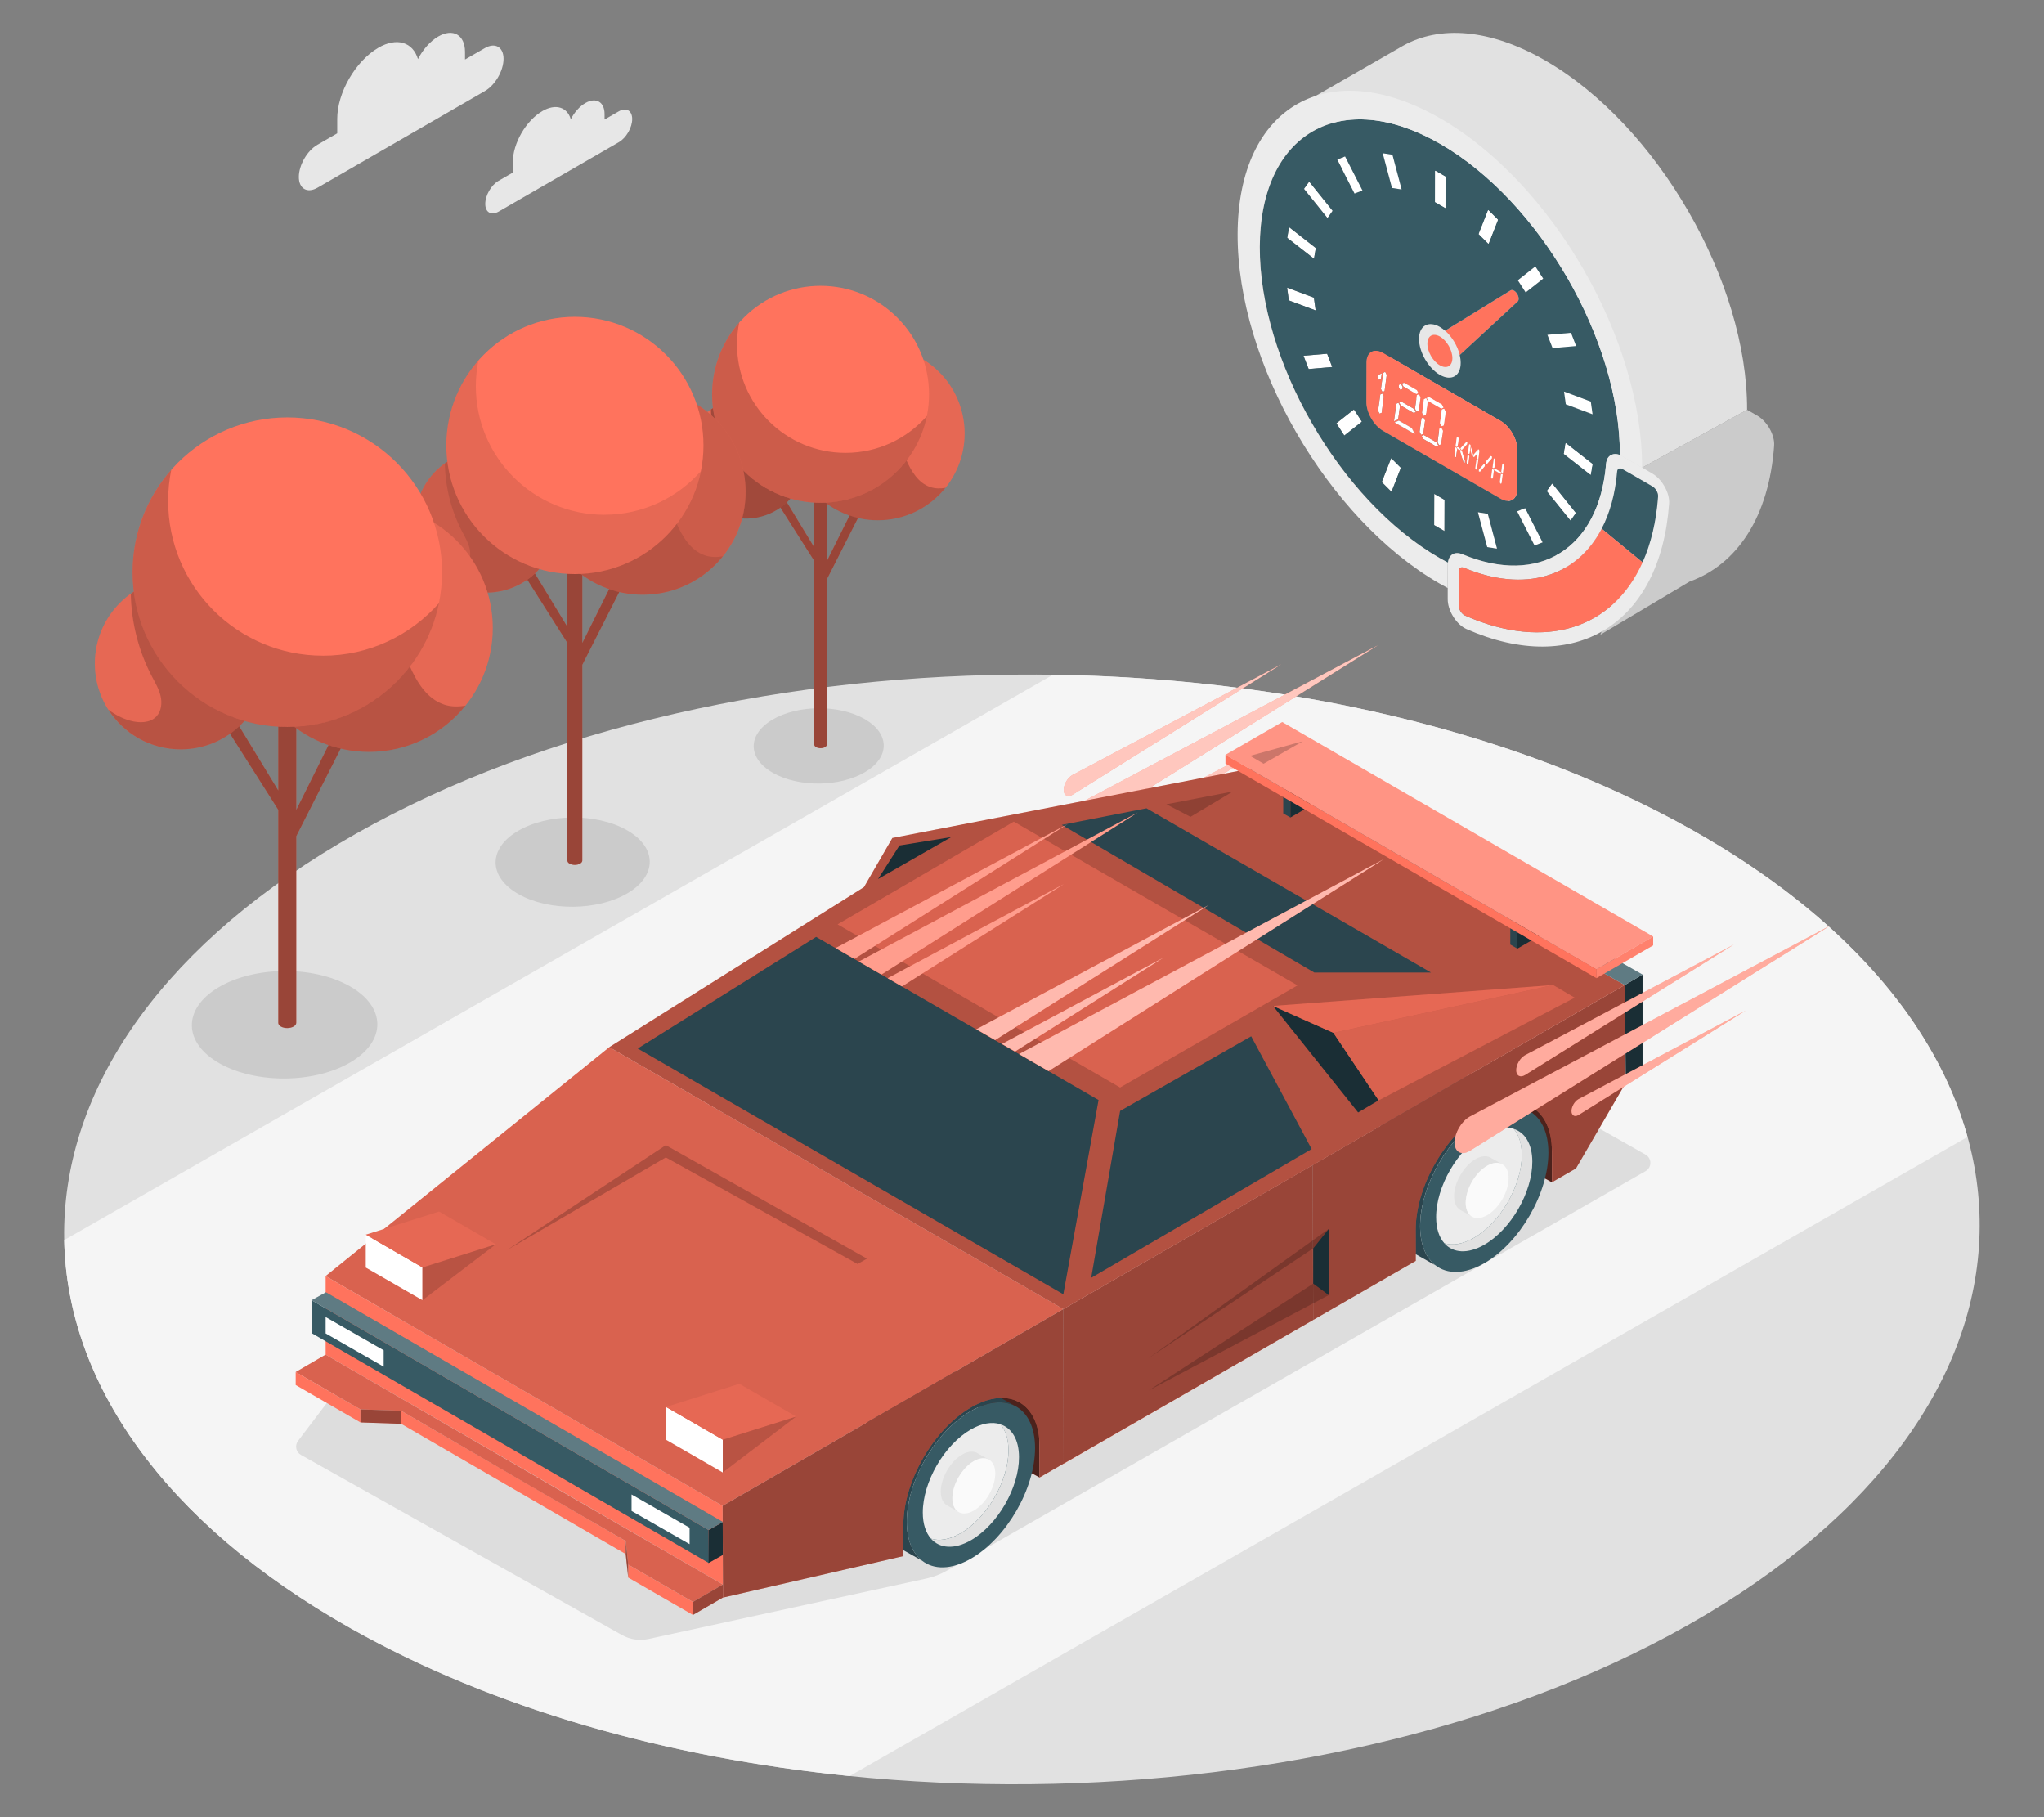 <?xml version="1.0" encoding="UTF-8"?>
<svg id="Layer_2" data-name="Layer 2" xmlns="http://www.w3.org/2000/svg" viewBox="0 0 540 480">
  <rect x="0" y="0" width="540" height="480" fill="#808080" stroke="none"/>
  <defs>
    <style>
      .cls-1 {
        opacity: .7;
      }

      .cls-2 {
        fill: #ff735d;
      }

      .cls-2, .cls-3, .cls-4, .cls-5, .cls-6, .cls-7, .cls-8, .cls-9, .cls-10, .cls-11, .cls-12, .cls-13, .cls-14, .cls-15, .cls-16, .cls-17, .cls-18, .cls-19, .cls-20, .cls-21 {
        stroke-width: 0px;
      }

      .cls-22 {
        opacity: .5;
      }

      .cls-3, .cls-23 {
        opacity: .4;
      }

      .cls-24 {
        opacity: .6;
      }

      .cls-4 {
        fill: #375a64;
      }

      .cls-5 {
        fill: #e1e1e1;
      }

      .cls-6 {
        fill: #ececec;
      }

      .cls-25 {
        isolation: isolate;
      }

      .cls-8 {
        fill: #2b454e;
      }

      .cls-9, .cls-26 {
        opacity: .3;
      }

      .cls-10 {
        fill: #f5f5f5;
      }

      .cls-11 {
        fill: none;
      }

      .cls-12, .cls-20 {
        opacity: .2;
      }

      .cls-13 {
        fill: #1a2e35;
      }

      .cls-14 {
        opacity: .24;
      }

      .cls-14, .cls-16, .cls-18, .cls-20 {
        fill: #fff;
      }

      .cls-15 {
        fill: #e7e7e7;
      }

      .cls-17 {
        fill: #fafafa;
      }

      .cls-18, .cls-21 {
        opacity: .1;
      }

      .cls-19 {
        opacity: .15;
      }
    </style>
  </defs>
  <g id="Layer_2-2" data-name="Layer 2">
    <g>
      <g>
        <g>
          <path class="cls-5" d="m447.28,219.37c-99.69-56.26-259.89-54.7-357.81,3.5-97.93,58.2-96.5,150.99,3.19,207.25,99.7,56.27,259.89,54.7,357.82-3.5,97.93-58.2,96.5-150.98-3.2-207.25Z"/>
          <path class="cls-10" d="m447.28,219.37c-47.16-26.61-107.85-40.28-169.09-41.14L16.97,327.56c.72,37.39,25.99,74.52,75.69,102.56,37.54,21.19,83.67,34.17,131.81,39.02l295.32-168.82c-8.24-29.81-32.43-58.33-72.51-80.95Z"/>
        </g>
        <path class="cls-21" d="m434.74,309.35l-184.64,105.56c-1.67.95-3.47,1.64-5.34,2.05l-73.42,15.97c-2.4.52-4.9.15-7.04-1.05l-84.79-47.57c-1.33-.74-1.69-2.49-.77-3.7l32.44-42.76,189.1-108.96,134.46,76.1c1.69.96,1.7,3.4,0,4.36Z"/>
        <path class="cls-21" d="m228.33,189.87c-6.77-3.82-17.64-3.71-24.29.24-6.65,3.95-6.55,10.25.22,14.07,6.77,3.82,17.64,3.71,24.29-.24,6.65-3.95,6.55-10.25-.22-14.07Z"/>
        <path class="cls-21" d="m165.56,219.25c-8.02-4.53-20.91-4.4-28.79.28-7.88,4.68-7.76,12.15.26,16.67,8.02,4.53,20.91,4.4,28.79-.28,7.88-4.68,7.76-12.15-.26-16.67Z"/>
        <path class="cls-21" d="m92.36,260.48c-9.65-5.45-25.17-5.3-34.65.34-9.48,5.64-9.35,14.62.31,20.07,9.65,5.45,25.17,5.3,34.65-.34,9.48-5.64,9.34-14.62-.31-20.07Z"/>
        <g>
          <path class="cls-15" d="m99.93,12.62c4.96-2.87,9.16-1.46,10.49,2.99,1.28-2.49,3.21-4.72,5.36-5.97,3.89-2.24,7.05-.44,7.07,4.03v2.05s5.23-3.01,5.23-3.01c2.72-1.57,4.94-.31,4.95,2.82,0,3.13-2.19,6.94-4.91,8.51l-44.22,25.53c-2.72,1.57-4.94.31-4.95-2.82,0-3.13,2.19-6.95,4.92-8.52l5.22-3.01v-3.77c-.03-6.92,4.84-15.35,10.86-18.83Z"/>
          <path class="cls-15" d="m143.27,29.35c3.56-2.06,6.57-1.05,7.53,2.15.92-1.79,2.3-3.39,3.85-4.28,2.79-1.61,5.06-.32,5.07,2.89v1.47s3.75-2.16,3.75-2.16c1.96-1.13,3.54-.22,3.55,2.03,0,2.25-1.57,4.98-3.53,6.11l-31.74,18.32c-1.96,1.13-3.55.23-3.55-2.02,0-2.25,1.57-4.99,3.53-6.11l3.75-2.16v-2.71c-.02-4.97,3.47-11.02,7.8-13.52Z"/>
        </g>
        <g>
          <path class="cls-2" d="m227.21,135.81l-2.31-.56-6.45,12.94v-22.64h0c0-.25-.16-.5-.5-.69-.66-.37-1.71-.36-2.35.02-.32.19-.47.43-.47.67h0v19.04l-8-13.15-1.75,1.38,9.74,15.36v48.49h0c0,.25.16.5.5.69.66.37,1.71.36,2.35-.02.32-.19.47-.43.47-.67h0s0-.02,0-.03v-43.59h0s8.76-17.25,8.76-17.25Z"/>
          <path class="cls-3" d="m227.21,135.81l-2.31-.56-6.45,12.94v-22.64h0c0-.25-.16-.5-.5-.69-.66-.37-1.71-.36-2.35.02-.32.19-.47.43-.47.67h0v19.04l-8-13.15-1.75,1.38,9.74,15.36v48.49h0c0,.25.16.5.5.69.66.37,1.71.36,2.35-.02.32-.19.47-.43.47-.67h0s0-.02,0-.03v-43.59h0s8.76-17.25,8.76-17.25Z"/>
          <circle class="cls-2" cx="197.04" cy="121.08" r="15.89" transform="translate(-31.2 83.77) rotate(-22.29)"/>
          <circle class="cls-21" cx="197.04" cy="121.08" r="15.89" transform="translate(-31.2 83.77) rotate(-22.29)"/>
          <g>
            <circle class="cls-2" cx="231.92" cy="114.51" r="22.92" transform="translate(-15.27 38.36) rotate(-9.16)"/>
            <circle class="cls-21" cx="231.92" cy="114.51" r="22.92" transform="translate(-15.27 38.36) rotate(-9.16)"/>
            <path class="cls-12" d="m245.76,128.65c-3.14-1.05-5.03-4.19-6.36-7.22-4.06-9.22-5.43-19.6-3.97-29.57-1.15-.18-2.32-.27-3.52-.27-12.66,0-22.92,10.26-22.92,22.92s10.26,22.92,22.92,22.92c7.23,0,13.67-3.35,17.87-8.57-1.35.24-2.71.23-4.02-.21Z"/>
          </g>
          <path class="cls-9" d="m197.04,105.19c-3.45,0-6.63,1.11-9.24,2.98.1,5.29,1.43,10.55,3.88,15.24.62,1.19,1.32,2.36,1.63,3.67.31,1.31.16,2.81-.76,3.79-1.19,1.27-3.22,1.26-4.89.79-1.46-.41-2.82-1.12-4.02-2.04,2.82,4.42,7.76,7.36,13.39,7.36,8.78,0,15.89-7.12,15.89-15.89s-7.12-15.89-15.89-15.89Z"/>
          <g>
            <circle class="cls-2" cx="216.79" cy="104.16" r="28.66" transform="translate(-10.16 183.8) rotate(-45)"/>
            <path class="cls-12" d="m223.37,119.62c-15.83,0-28.66-12.83-28.66-28.66,0-1.97.2-3.89.58-5.74-4.46,5.05-7.16,11.68-7.16,18.94,0,15.83,12.83,28.66,28.66,28.66,13.86,0,25.42-9.84,28.08-22.91-5.25,5.95-12.93,9.71-21.49,9.71Z"/>
          </g>
        </g>
        <g>
          <path class="cls-2" d="m164.22,155.17l-2.74-.67-7.64,15.34v-26.83h0c0-.3-.19-.6-.59-.82-.78-.44-2.03-.43-2.79.03-.37.22-.56.51-.56.79h0v22.57l-9.48-15.58-2.07,1.63,11.55,18.21v57.48h0c0,.3.19.6.59.82.78.44,2.03.43,2.79-.03.37-.22.56-.51.56-.79h0s0-.02,0-.04v-51.67h0s10.38-20.44,10.38-20.44Z"/>
          <path class="cls-3" d="m164.22,155.17l-2.74-.67-7.64,15.34v-26.83h0c0-.3-.19-.6-.59-.82-.78-.44-2.03-.43-2.79.03-.37.22-.56.51-.56.79h0v22.57l-9.48-15.58-2.07,1.63,11.55,18.21v57.48h0c0,.3.19.6.59.82.78.44,2.03.43,2.79-.03.37-.22.56-.51.56-.79h0s0-.02,0-.04v-51.67h0s10.38-20.44,10.38-20.44Z"/>
          <circle class="cls-2" cx="128.47" cy="137.71" r="18.84"/>
          <circle class="cls-12" cx="128.47" cy="137.71" r="18.84"/>
          <g>
            <circle class="cls-2" cx="169.81" cy="129.93" r="27.17"/>
            <circle class="cls-12" cx="169.81" cy="129.93" r="27.17"/>
            <path class="cls-21" d="m186.22,146.69c-3.72-1.24-5.96-4.97-7.54-8.56-4.81-10.93-6.44-23.23-4.71-35.05-1.36-.21-2.75-.32-4.17-.32-15,0-27.17,12.16-27.17,27.17s12.16,27.17,27.17,27.17c8.57,0,16.2-3.97,21.18-10.16-1.6.28-3.21.27-4.77-.25Z"/>
          </g>
          <path class="cls-21" d="m128.47,118.88c-4.09,0-7.86,1.32-10.95,3.53.12,6.27,1.69,12.51,4.6,18.06.74,1.41,1.57,2.8,1.93,4.34.37,1.55.19,3.33-.9,4.49-1.41,1.51-3.81,1.5-5.79.94-1.73-.48-3.34-1.33-4.77-2.42,3.35,5.24,9.2,8.72,15.87,8.72,10.4,0,18.84-8.43,18.84-18.84s-8.43-18.84-18.84-18.84Z"/>
          <g>
            <circle class="cls-2" cx="151.88" cy="117.66" r="33.97"/>
            <path class="cls-21" d="m159.68,135.98c-18.76,0-33.97-15.21-33.97-33.97,0-2.33.24-4.61.68-6.81-5.28,5.99-8.49,13.84-8.49,22.45,0,18.76,15.21,33.97,33.97,33.97,16.43,0,30.13-11.66,33.28-27.16-6.22,7.06-15.33,11.51-25.47,11.51Z"/>
          </g>
        </g>
        <g>
          <path class="cls-2" d="m90.76,196.28l-3.3-.81-9.19,18.46v-32.3h0c0-.36-.23-.72-.71-.99-.94-.53-2.44-.51-3.36.03-.45.27-.67.61-.68.96h0v27.17l-11.41-18.76-2.49,1.97,13.9,21.92v56.25h0c0,.36.23.72.71.99.94.53,2.44.51,3.36-.03.45-.27.67-.61.68-.96h0s0-.03,0-.04v-49.26h0s12.49-24.61,12.49-24.61Z"/>
          <path class="cls-3" d="m90.76,196.28l-3.3-.81-9.19,18.46v-32.3h0c0-.36-.23-.72-.71-.99-.94-.53-2.44-.51-3.36.03-.45.27-.67.61-.68.96h0v27.17l-11.41-18.76-2.49,1.97,13.9,21.92v56.25h0c0,.36.23.72.71.99.94.53,2.44.51,3.36-.03.45-.27.67-.61.68-.96h0s0-.03,0-.04v-49.26h0s12.49-24.61,12.49-24.61Z"/>
          <circle class="cls-2" cx="47.73" cy="175.27" r="22.67"/>
          <circle class="cls-21" cx="47.73" cy="175.27" r="22.67"/>
          <g>
            <circle class="cls-2" cx="97.48" cy="165.9" r="32.7"/>
            <circle class="cls-21" cx="97.48" cy="165.9" r="32.7"/>
            <path class="cls-12" d="m117.24,186.07c-4.47-1.49-7.17-5.98-9.07-10.3-5.79-13.16-7.75-27.96-5.66-42.18-1.64-.25-3.31-.38-5.02-.38-18.06,0-32.7,14.64-32.7,32.7s14.64,32.7,32.7,32.7c10.31,0,19.5-4.78,25.49-12.23-1.93.34-3.86.33-5.74-.3Z"/>
          </g>
          <path class="cls-12" d="m47.73,152.6c-4.92,0-9.46,1.58-13.18,4.25.15,7.54,2.04,15.06,5.54,21.74.89,1.7,1.89,3.37,2.33,5.23.44,1.86.23,4-1.08,5.4-1.69,1.81-4.59,1.8-6.97,1.13-2.08-.58-4.02-1.6-5.74-2.91,4.03,6.31,11.07,10.5,19.11,10.5,12.52,0,22.67-10.15,22.67-22.67s-10.15-22.67-22.67-22.67Z"/>
          <g>
            <circle class="cls-2" cx="75.9" cy="151.14" r="40.88"/>
            <path class="cls-12" d="m85.3,173.19c-22.58,0-40.88-18.3-40.88-40.88,0-2.81.28-5.55.82-8.19-6.36,7.21-10.22,16.66-10.22,27.03,0,22.58,18.3,40.88,40.88,40.88,19.77,0,36.27-14.04,40.06-32.69-7.49,8.49-18.45,13.86-30.66,13.86Z"/>
          </g>
        </g>
        <g>
          <g>
            <path class="cls-5" d="m408.3,16.01c-14.67-8.47-27.98-9.34-37.66-3.91h0s-.07.04-.07.04c-.06.04-.12.07-.19.11l-28.45,16.33,14.13,5.22c-.86,3.86-1.34,8.11-1.35,12.76-.1,33.58,23.29,74.39,52.4,91.72l54.45-30.03c.1-33.9-23.75-75.2-53.25-92.23Z"/>
            <path class="cls-5" d="m464.31,109.83l-2.76-1.59h0l-54.45,30.03c.28.17.57.35.85.52.76.44,1.51.85,2.26,1.25v2.95c-.02,2.85,2.01,6.23,4.42,7.62.18.1.36.2.55.28,4.41,1.94,8.67,3.24,12.74,3.96l-5.11,12.8,23.53-14.02c12.56-4.52,21-17.04,22.36-35.9.21-2.78-1.85-6.43-4.38-7.89Z"/>
            <path class="cls-21" d="m464.31,109.83l-2.76-1.59h0l-54.45,30.03c.28.17.57.35.85.52.76.44,1.51.85,2.26,1.25v2.95c-.02,2.85,2.01,6.23,4.42,7.62.18.1.36.2.55.28,4.41,1.94,8.67,3.24,12.74,3.96l-5.11,12.8,23.53-14.02c12.56-4.52,21-17.04,22.36-35.9.21-2.78-1.85-6.43-4.38-7.89Z"/>
          </g>
          <g>
            <polygon class="cls-16" points="367.88 40.88 370.31 50.05 367.75 49.65 365.3 40.47 367.88 40.88"/>
            <polygon class="cls-16" points="355.37 41.32 359.97 50.31 357.86 51.12 353.28 42.13 355.37 41.32"/>
            <polygon class="cls-16" points="345.88 47.97 352.09 55.68 350.72 57.61 344.5 49.89 345.88 47.97"/>
            <polygon class="cls-16" points="340.56 60 347.63 65.52 347.15 68.34 340.07 62.82 340.56 60"/>
            <polygon class="cls-16" points="347.12 78.63 347.58 82 340.5 79.35 340.04 75.98 347.12 78.63"/>
            <polygon class="cls-16" points="350.62 93.44 351.97 96.94 345.74 97.48 344.38 93.97 350.62 93.44"/>
            <polygon class="cls-16" points="357.7 108.15 359.8 111.38 355.16 115.04 353.06 111.81 357.7 108.15"/>
            <polygon class="cls-16" points="367.54 121.01 370.1 123.56 367.62 129.9 365.05 127.33 367.54 121.01"/>
            <polygon class="cls-16" points="381.65 132.02 381.62 140.27 378.89 138.69 378.92 130.44 381.65 132.02"/>
            <polygon class="cls-16" points="364.66 104.19 365.2 103.97 365.59 104.75 365.03 109.04 364.47 109.29 364.06 108.53 364.66 104.19"/>
            <polygon class="cls-16" points="364.84 100.1 364.24 100.35 363.88 99.62 363.94 99.11 365.04 98.61 364.84 100.1"/>
            <polygon class="cls-16" points="369.88 107.21 369.38 110.81 368.27 111.28 368.91 106.63 369.46 106.4 369.88 107.21"/>
            <polygon class="cls-16" points="376.17 114.92 379.58 116.89 379.98 117.69 379.43 117.93 376.02 115.96 375.61 115.17 376.17 114.92"/>
            <polygon class="cls-16" points="376.5 111.07 376.01 114.62 375.44 114.87 375.03 114.07 375.53 110.49 376.08 110.25 376.5 111.07"/>
            <g class="cls-25">
              <polygon class="cls-16" points="365.96 98.22 366.36 99.02 365.8 103.33 365.24 103.55 364.83 102.77 365.41 98.49 365.96 98.22"/>
              <polygon class="cls-16" points="370.23 106.09 373.64 108.05 374.06 108.86 373.5 109.1 370.08 107.13 369.66 106.32 370.23 106.09"/>
              <polygon class="cls-16" points="370.48 102.75 369.91 103 369.5 102.2 369.58 101.64 370.13 101.39 370.55 102.2 370.48 102.75"/>
              <polygon class="cls-16" points="374.18 104.1 370.77 102.13 370.35 101.31 370.91 101.08 374.31 103.05 374.72 103.83 374.18 104.1"/>
              <polygon class="cls-16" points="380.27 113.24 380.83 113 381.25 113.8 380.75 117.37 380.19 117.61 379.79 116.8 380.27 113.24"/>
              <polygon class="cls-16" points="384.54 118.06 384.75 118.18 384.98 118.61 384.69 120.68 384.43 120.82 384.22 120.42 384.54 118.06"/>
              <polygon class="cls-16" points="385.64 118.34 385.85 118.74 385.57 118.85 385.07 118.56 384.87 118.17 385.14 118.05 385.64 118.34"/>
              <polygon class="cls-16" points="387.78 119.92 387.99 120.05 388.23 120.5 387.94 122.57 387.66 122.69 387.47 122.31 387.78 119.92"/>
              <polygon class="cls-16" points="387.39 116.72 387.67 116.88 387.6 117.35 386.21 118.87 385.97 118.73 385.81 118.43 387.39 116.72"/>
              <polygon class="cls-16" points="390.07 121.55 390.38 121.43 390.59 121.55 390.25 123.92 389.99 124.03 389.78 123.63 390.07 121.55"/>
              <polygon class="cls-16" points="388.67 118.1 388.68 118.11 389.21 119.97 389.14 120.56 388.94 120.44 388.55 119.11 388.67 118.1"/>
              <polygon class="cls-16" points="390.27 119.02 390.13 120.02 389.47 120.75 389.27 120.63 389.34 120.05 390.25 119.01 390.27 119.02"/>
              <polygon class="cls-16" points="390.77 124.01 392.13 122.44 392.37 122.58 392.28 123.18 391.02 124.62 390.71 124.45 390.77 124.01"/>
              <polygon class="cls-16" points="390.72 118.64 390.91 119.03 390.6 121.4 390.39 121.28 390.16 120.84 390.44 118.76 390.72 118.64"/>
              <polygon class="cls-16" points="394.29 123.68 394.5 123.8 394.72 124.25 394.45 126.31 394.17 126.44 393.96 126.05 394.29 123.68"/>
              <polygon class="cls-16" points="396.75 125.03 396.48 125.14 394.81 124.18 394.62 123.8 394.88 123.68 396.54 124.64 396.75 125.03"/>
              <polygon class="cls-16" points="396.56 125.3 396.86 125.17 397.07 125.29 396.75 127.66 396.48 127.78 396.27 127.37 396.56 125.3"/>
              <polygon class="cls-16" points="394.82 123.53 394.51 123.66 394.3 123.54 394.62 121.19 394.89 121.05 395.1 121.46 394.82 123.53"/>
              <polygon class="cls-16" points="397.2 122.39 397.41 122.8 397.09 125.15 396.87 125.02 396.65 124.59 396.93 122.52 397.2 122.39"/>
              <path class="cls-15" d="m385.65,93.79c.17.71.26,1.41.26,2.08,0,3.49-2.49,4.9-5.52,3.15s-5.5-6.01-5.49-9.5c0-3.49,2.49-4.9,5.52-3.15.47.27.93.61,1.37.99,1.83,1.6,3.29,4.04,3.86,6.43Zm-5.26,2.7c1.82,1.05,3.31.21,3.31-1.89,0-2.09-1.47-4.65-3.29-5.7-1.82-1.05-3.31-.21-3.31,1.89,0,2.09,1.47,4.65,3.29,5.7"/>
              <path class="cls-2" d="m380.41,88.9c1.82,1.05,3.3,3.6,3.29,5.7,0,2.09-1.49,2.94-3.31,1.89-1.82-1.05-3.3-3.6-3.29-5.7,0-2.09,1.49-2.94,3.31-1.89Z"/>
              <path class="cls-2" d="m399.99,76.77c.28.16.57.44.8.81.5.78.58,1.67.18,2.05l-15.32,14.15c-.57-2.38-2.03-4.83-3.86-6.43l17.31-10.66c.24-.15.56-.12.89.07Z"/>
              <polygon class="cls-16" points="420.29 106.03 420.76 109.4 413.68 106.75 413.21 103.39 420.29 106.03"/>
              <polygon class="cls-16" points="415.05 87.9 416.41 91.4 410.18 91.94 408.81 88.43 415.05 87.9"/>
              <polygon class="cls-16" points="405.64 70.34 407.72 73.56 403.08 77.22 401 74 405.64 70.34"/>
              <path class="cls-4" d="m380.55,38.04c-26.23-15.14-47.63-2.93-47.72,27.19-.09,30.13,21.18,66.97,47.41,82.11.77.44,1.53.86,2.29,1.26.24-2.14,1.82-3.05,3.84-2.2,20.17,8.41,36.06-1.38,37.94-23.85.18-2.18,1.73-3.07,3.66-2.4.09-30.13-21.19-66.98-47.41-82.11Zm34.5,49.87l1.35,3.5-6.23.54-1.37-3.51,6.24-.53m-21.88-32.42l2.56,2.56-2.48,6.33-2.57-2.56,2.49-6.33m-14.01-10.38l2.73,1.58-.02,8.25-2.73-1.58.02-8.25m1.26,41.26c.47.27.93.61,1.37.99l17.31-10.66c.24-.15.56-.12.89.07.28.16.57.44.8.81.5.78.58,1.67.18,2.05l-15.32,14.15c.17.71.26,1.41.26,2.08,0,3.49-2.49,4.9-5.52,3.15-3.04-1.75-5.5-6.01-5.49-9.5,0-3.49,2.49-4.9,5.52-3.15m-12.54-45.48l2.43,9.17-2.56-.4-2.45-9.18,2.58.41m-27.32,19.11l7.07,5.53-.48,2.82-7.07-5.53.48-2.82m-.52,15.99l7.08,2.64.47,3.37-7.08-2.64-.47-3.37m5.7,21.5l-1.37-3.51,6.24-.53,1.35,3.5-6.23.54m4.98-39.87l-6.22-7.72,1.38-1.92,6.21,7.72-1.37,1.93m4.44,57.43l-2.09-3.23,4.64-3.66,2.09,3.23-4.64,3.66m2.71-63.92l-4.59-8.99,2.09-.81,4.6,8.99-2.1.81m9.76,78.78l-2.57-2.56,2.49-6.33,2.56,2.56-2.48,6.33m14,10.38l-2.73-1.58.02-8.25,2.73,1.58-.02,8.25m11.29,4.23l-2.45-9.18,2.58.41,2.43,9.17-2.56-.4m3.5-12.79l-31.05-17.93c-2.43-1.4-4.39-4.8-4.38-7.59l.03-10.41c0-2.79,1.98-3.92,4.41-2.51l31.05,17.93c2.43,1.4,4.4,4.81,4.39,7.6l-.03,10.41c0,2.79-1.99,3.91-4.42,2.51m9,12.35l-4.59-8.99,2.09-.81,4.6,8.99-2.1.81m-2.34-66.83l-2.08-3.22,4.64-3.66,2.08,3.22-4.64,3.66m11.84,60.19l-6.22-7.72,1.38-1.92,6.21,7.72-1.37,1.93m5.32-12.03l-7.07-5.53.48-2.82,7.07,5.53-.48,2.82m-6.56-18.63l-.47-3.37,7.08,2.64.47,3.37-7.08-2.64"/>
              <polygon class="cls-16" points="374.88 104.14 375.3 104.94 374.83 108.53 374.26 108.76 373.84 107.96 374.32 104.38 374.88 104.14"/>
              <polygon class="cls-16" points="388.39 117.3 388.6 117.7 388.31 119.77 388 119.9 387.8 119.79 388.13 117.42 388.39 117.3"/>
              <path class="cls-2" d="m400.87,118.79c0-2.79-1.97-6.19-4.39-7.6l-31.05-17.93c-2.43-1.4-4.4-.28-4.41,2.51l-.03,10.41c0,2.79,1.95,6.19,4.38,7.59l31.05,17.93c2.43,1.4,4.42.29,4.42-2.51l.03-10.41Zm-6.25,2.39l.26-.14.21.41-.28,2.07-.3.13-.21-.12.32-2.35m-7.23-4.46l.28.16-.07.46-1.39,1.52-.24-.14-.16-.3,1.58-1.7m-2.51-1.16l.26-.14.21.41-.28,2.07-.3.13-.21-.12.32-2.35m-7.36-10.66l3.41,1.97.41.78-.56.26-3.39-1.96-.42-.82.56-.23m-1.32.56l.56-.24.42.81-.49,3.58-.57.23-.42-.81.5-3.57m-5.29-4.38l3.41,1.97.41.78-.54.26-3.41-1.97-.42-.82.56-.23m-1.32.56l.54-.25.42.81-.07.55-.57.25-.41-.8.08-.56m-5.64-2.53l1.1-.51-.2,1.49-.6.25-.37-.73.07-.51m1.08,9.92l-.56.26-.41-.77.59-4.34.54-.22.39.77-.57,4.29m.77-5.71l-.56.23-.41-.78.58-4.28.54-.26.41.8-.57,4.31m3.11,3.3l.56-.23.42.81-.5,3.6-1.11.47.63-4.65m-.46,4.96l1.11-.48,3.41,1.97.83,1.6-5.35-3.09m5.06-2.49l-3.42-1.97-.42-.81.57-.23,3.41,1.97.42.81-.56.24m.75-.34l-.42-.81.49-3.58.56-.24.42.81-.47,3.59-.57.23m.78,5.31l.5-3.59.54-.23.42.82-.49,3.55-.57.25-.41-.8m4.39,3.86l-3.41-1.97-.41-.8.56-.24,3.41,1.97.41.8-.56.24m1.32-.56l-.56.24-.41-.81.49-3.56.56-.24.42.81-.5,3.57m.68-5.02l-.56.23-.42-.82.49-3.56.57-.23.42.81-.5,3.59m3.27,8.33l-.26.14-.21-.39.32-2.37.21.12.22.43-.28,2.07m.38-2.12l-.2-.39.26-.12.5.29.21.4-.28.11-.5-.29m1.87,3.71l-.28-.16-.92-3.14.21-.09.22.13.83,2.8-.07.46m1,.31l-.28.11-.2-.37.31-2.39.21.12.24.46-.28,2.07m.06-2.67l-.2-.11.32-2.37.26-.12.21.39-.3,2.08-.3.13m1.14.66l-.2-.11-.39-1.34.12-1.01h.01s.52,1.87.52,1.87l-.07.58m.13.08l.07-.58.92-1.04h.01s-.14,1.01-.14,1.01l-.66.73-.2-.11m.98,3.29l-.26.11-.21-.39.3-2.08.3-.13.21.12-.34,2.37m.14-2.64l-.24-.44.28-2.09.28-.11.2.39-.31,2.37-.21-.12m1.89,1.89l-1.26,1.45-.3-.18.05-.44,1.37-1.57.24.14-.09.6m.24-.67l.08-.61,1.26-1.45.3.18-.05.44-1.37,1.57-.22-.13m1.93,3.81l-.28.13-.21-.39.32-2.37.21.12.22.45-.27,2.06m.17-2.52l.26-.12,1.66.96.21.4-.28.11-1.66-.96-.2-.39m2.13,3.86l-.26.12-.21-.41.28-2.07.3-.13.21.12-.32,2.37m.34-2.51l-.21-.12-.22-.43.28-2.07.26-.14.21.41-.32,2.35"/>
              <polygon class="cls-16" points="369.56 111.11 372.96 113.07 373.79 114.67 368.44 111.59 369.56 111.11"/>
              <polygon class="cls-16" points="376.69 109.6 376.12 109.83 375.7 109.03 376.2 105.46 376.75 105.22 377.17 106.02 376.69 109.6"/>
              <polygon class="cls-16" points="385.96 118.87 386.18 119 387.01 121.8 386.94 122.27 386.66 122.11 385.74 118.96 385.96 118.87"/>
              <polygon class="cls-16" points="385.07 117.91 384.77 118.04 384.56 117.91 384.88 115.56 385.15 115.43 385.36 115.84 385.07 117.91"/>
              <polygon class="cls-16" points="381.5 107.96 381.93 108.77 381.43 112.35 380.87 112.58 380.45 111.76 380.94 108.2 381.5 107.96"/>
              <polygon class="cls-16" points="380.78 107.91 377.38 105.95 376.96 105.13 377.52 104.9 380.93 106.87 381.33 107.65 380.78 107.91"/>
              <polygon class="cls-16" points="393.86 120.46 394.16 120.63 394.11 121.07 392.74 122.64 392.52 122.51 392.6 121.9 393.86 120.46"/>
              <polygon class="cls-16" points="402.92 134.26 407.52 143.25 405.41 144.06 400.83 135.07 402.92 134.26"/>
              <polygon class="cls-16" points="413.65 117.04 420.72 122.57 420.24 125.39 413.17 119.86 413.65 117.04"/>
              <polygon class="cls-16" points="381.89 46.68 381.87 54.93 379.13 53.35 379.16 45.1 381.89 46.68"/>
              <path class="cls-6" d="m436.58,125.13c2.53,1.46,4.59,5.11,4.38,7.89-2.3,31.96-24.92,45.73-53.51,33.16-.18-.08-.37-.17-.55-.28-2.41-1.39-4.44-4.77-4.43-7.62v-2.95s.03-6.15.03-6.15c0-.2.01-.39.03-.58.24-2.14,1.82-3.05,3.84-2.2,20.17,8.41,36.06-1.38,37.94-23.85.18-2.18,1.73-3.07,3.66-2.33.24.09.48.21.73.35l5.14,2.96,2.76,1.59Zm1.46,5.95c.03-.56-.22-1.12-.37-1.38-.29-.52-.68-.96-1.11-1.2l-7.89-4.56c-.75-.43-1.39-.16-1.46.6-.48,5.88-1.9,10.94-4.08,15.12-6.61,12.66-20.24,17.05-36.38,10.31-.78-.33-1.34.06-1.34.9l-.03,9.1c0,1.06.76,2.13,1.51,2.56l.2.1c21.3,9.37,39.01,3.36,46.82-14.08,2.21-4.94,3.63-10.79,4.11-17.47"/>
            </g>
            <path class="cls-4" d="m436.57,128.5c.42.24.82.68,1.11,1.2.14.27.39.82.37,1.38-.48,6.68-1.9,12.53-4.11,17.47l-10.79-8.89c2.18-4.18,3.6-9.24,4.08-15.12.07-.77.7-1.04,1.46-.6l7.89,4.56Z"/>
            <polygon class="cls-16" points="393.05 135.73 395.48 144.9 392.92 144.5 390.47 135.32 393.05 135.73"/>
            <polygon class="cls-16" points="410.08 127.77 416.28 135.49 414.91 137.42 408.7 129.69 410.08 127.77"/>
            <path class="cls-2" d="m423.15,139.66l10.79,8.89c-7.81,17.45-25.52,23.45-46.82,14.08l-.2-.1c-.75-.43-1.52-1.5-1.51-2.56l.03-9.1c0-.83.56-1.23,1.34-.9,16.14,6.73,29.77,2.34,36.38-10.31Z"/>
            <polygon class="cls-16" points="393.17 55.49 395.73 58.04 393.25 64.38 390.68 61.81 393.17 55.49"/>
            <path class="cls-6" d="m380.57,31.3c29.5,17.03,53.35,58.33,53.25,92.23l-5.14-2.96c-.25-.14-.49-.26-.73-.35.09-30.2-21.19-67.05-47.41-82.18-26.23-15.14-47.63-2.93-47.72,27.19-.09,30.13,21.18,66.97,47.41,82.11.77.44,1.53.86,2.29,1.26-.02.18-.03.37-.03.58l-.02,6.15c-.75-.4-1.5-.81-2.26-1.25-29.5-17.03-53.35-58.33-53.25-92.23.1-33.9,24.09-47.58,53.6-30.54Z"/>
          </g>
        </g>
        <g>
          <g>
            <path class="cls-2" d="m268.66,220.98l95.36-50.53-95.34,59.57c-2.17,1.25-3.94.25-3.94-2.25,0-2.49,1.75-5.53,3.92-6.78Z"/>
            <path class="cls-2" d="m297.45,216.32l44.22-23.43-44.21,27.62c-1.01.58-1.82.11-1.83-1.04,0-1.16.81-2.57,1.82-3.15Z"/>
            <path class="cls-2" d="m283.28,204.74l55.21-29.26-55.19,34.48c-1.26.73-2.28.14-2.28-1.3,0-1.44,1.01-3.2,2.27-3.93Z"/>
          </g>
          <g class="cls-24">
            <path class="cls-16" d="m268.66,220.98l95.36-50.53-95.34,59.57c-2.17,1.25-3.94.25-3.94-2.25,0-2.49,1.75-5.53,3.92-6.78Z"/>
            <path class="cls-16" d="m297.45,216.32l44.22-23.43-44.21,27.62c-1.01.58-1.82.11-1.83-1.04,0-1.16.81-2.57,1.82-3.15Z"/>
            <path class="cls-16" d="m283.28,204.74l55.21-29.26-55.19,34.48c-1.26.73-2.28.14-2.28-1.3,0-1.44,1.01-3.2,2.27-3.93Z"/>
          </g>
          <g>
            <g>
              <g>
                <polygon class="cls-2" points="410 312.29 393.37 303.26 393.37 284.57 410 293.85 410 312.29"/>
                <polygon class="cls-2" points="274.66 390.27 258.43 381.61 258.43 358.77 274.66 368.14 274.66 390.27"/>
              </g>
              <g class="cls-1">
                <polygon class="cls-7" points="410 312.29 393.37 303.26 393.37 284.57 410 293.85 410 312.29"/>
                <polygon class="cls-7" points="274.66 390.27 258.43 381.61 258.43 358.77 274.66 368.14 274.66 390.27"/>
              </g>
            </g>
            <g>
              <g>
                <path class="cls-8" d="m239.56,402c-.03-10.75,7.53-23.85,16.89-29.25,4.68-2.7,8.92-2.97,11.99-1.21l-15.32-8.68c-3.11-2.17-7.61-2.07-12.61.82-9.36,5.4-16.92,18.5-16.89,29.25.02,5.41,1.95,9.2,5.06,10.93h0s14.87,8.36,14.87,8.36c-2.47-1.96-3.97-5.46-3.99-10.21Z"/>
                <polygon class="cls-8" points="268.44 371.54 268.44 371.54 268.44 371.54 268.44 371.54"/>
                <path class="cls-4" d="m268.44,371.54s0,0,0,0c0,0,0,0,0,0-3.08-1.75-7.32-1.49-11.99,1.21-9.36,5.4-16.92,18.5-16.89,29.25.01,4.76,1.51,8.25,3.99,10.21,3.12,2.47,7.79,2.49,13.01-.53,9.35-5.4,16.92-18.49,16.89-29.25-.02-5.37-1.92-9.14-5-10.9Z"/>
              </g>
              <path class="cls-4" d="m256.46,378.57c6.56-3.79,11.9-.74,11.92,6.79.02,7.54-5.28,16.72-11.84,20.51-6.56,3.79-11.9.75-11.92-6.79-.02-7.54,5.28-16.72,11.84-20.51Z"/>
              <path class="cls-5" d="m264.27,376.21c1.35,1.54,2.15,3.87,2.16,6.87.02,8.07-5.65,17.89-12.67,21.94-2.95,1.7-5.65,2.1-7.81,1.41,2.29,2.6,6.18,2.94,10.59.4,7.02-4.05,12.69-13.87,12.67-21.94-.01-4.68-1.95-7.72-4.94-8.67Z"/>
              <path class="cls-6" d="m253.76,405.01c7.02-4.05,12.69-13.87,12.67-21.94,0-3-.81-5.33-2.16-6.87-2.16-.69-4.87-.29-7.81,1.41-7.02,4.05-12.69,13.88-12.67,21.94,0,3,.8,5.33,2.16,6.87,2.16.69,4.87.29,7.81-1.41Z"/>
              <g>
                <path class="cls-5" d="m251.6,395.76c-.01-3.6,2.52-7.98,5.65-9.79,1.57-.9,2.99-.99,4.02-.41l-2.86-1.61c-1.04-.73-2.55-.69-4.22.27-3.13,1.81-5.66,6.19-5.65,9.79,0,1.81.65,3.08,1.7,3.66h0s2.7,1.5,2.7,1.5c-.83-.66-1.33-1.83-1.33-3.42Z"/>
                <polygon class="cls-8" points="261.27 385.56 261.27 385.56 261.27 385.56 261.27 385.56"/>
                <path class="cls-17" d="m261.27,385.56s0,0,0,0c0,0,0,0,0,0-1.03-.59-2.45-.5-4.02.41-3.13,1.81-5.66,6.2-5.65,9.79,0,1.59.51,2.76,1.33,3.42,1.04.83,2.61.83,4.36-.18,3.13-1.81,5.66-6.19,5.65-9.79,0-1.8-.64-3.06-1.67-3.65Z"/>
              </g>
            </g>
            <g>
              <g>
                <path class="cls-8" d="m375.17,323.97c-.03-10.75,7.53-23.85,16.89-29.25,4.68-2.7,8.92-2.97,11.99-1.21l-15.32-8.68c-3.11-2.17-7.61-2.07-12.61.82-9.36,5.4-16.92,18.5-16.89,29.25.02,5.41,1.95,9.2,5.06,10.93h0s14.87,8.36,14.87,8.36c-2.47-1.96-3.97-5.46-3.99-10.21Z"/>
                <polygon class="cls-8" points="404.06 293.51 404.06 293.51 404.06 293.51 404.06 293.51"/>
                <path class="cls-4" d="m404.06,293.51s0,0,0,0c0,0,0,0,0,0-3.08-1.75-7.32-1.49-11.99,1.21-9.36,5.4-16.92,18.5-16.89,29.25.01,4.76,1.51,8.25,3.99,10.21,3.12,2.47,7.79,2.49,13.01-.53,9.35-5.4,16.92-18.49,16.89-29.25-.02-5.37-1.92-9.14-5-10.9Z"/>
              </g>
              <ellipse class="cls-4" cx="392.11" cy="314.18" rx="16.74" ry="9.7" transform="translate(-76.55 495.35) rotate(-59.84)"/>
              <path class="cls-5" d="m399.88,298.17c1.35,1.54,2.15,3.87,2.16,6.87.02,8.07-5.65,17.89-12.67,21.94-2.95,1.7-5.65,2.1-7.81,1.41,2.29,2.6,6.18,2.94,10.59.4,7.02-4.05,12.69-13.87,12.67-21.94-.01-4.68-1.95-7.72-4.94-8.67Z"/>
              <path class="cls-6" d="m389.38,326.98c7.02-4.05,12.69-13.87,12.67-21.94,0-3-.81-5.33-2.16-6.87-2.16-.69-4.87-.29-7.81,1.41-7.02,4.05-12.69,13.88-12.67,21.94,0,3,.8,5.33,2.16,6.87,2.16.69,4.87.29,7.81-1.41Z"/>
              <g>
                <path class="cls-5" d="m387.21,317.73c-.01-3.6,2.52-7.98,5.65-9.79,1.57-.9,2.99-.99,4.02-.41l-2.86-1.61c-1.04-.73-2.55-.69-4.22.27-3.13,1.81-5.66,6.2-5.65,9.79,0,1.81.65,3.08,1.7,3.66h0s2.7,1.5,2.7,1.5c-.83-.66-1.33-1.83-1.33-3.42Z"/>
                <polygon class="cls-8" points="396.89 307.53 396.89 307.53 396.89 307.53 396.89 307.53"/>
                <path class="cls-17" d="m396.89,307.53s0,0,0,0c0,0,0,0,0,0-1.03-.59-2.45-.5-4.02.41-3.13,1.81-5.66,6.2-5.65,9.79,0,1.59.51,2.76,1.33,3.42,1.04.83,2.61.83,4.36-.18,3.13-1.81,5.66-6.19,5.65-9.79,0-1.8-.64-3.06-1.67-3.65Z"/>
              </g>
            </g>
            <polygon class="cls-2" points="190.91 397.76 86.03 337.07 86.03 357.82 190.98 418.55 190.91 397.76"/>
            <polygon class="cls-2" points="86.03 337.07 160.97 276.6 280.92 345.79 190.91 397.76 86.03 337.07"/>
            <polygon class="cls-19" points="86.03 337.07 160.97 276.6 280.92 345.79 190.91 397.76 86.03 337.07"/>
            <g>
              <polygon class="cls-2" points="190.98 418.55 183.07 423.14 165.96 413.27 165.3 407.05 140.18 392.55 105.97 372.65 95.23 372.29 78.12 362.41 86.03 357.81 143.06 390.88 190.98 418.55"/>
              <polygon class="cls-2" points="78.12 362.41 78.12 365.85 95.23 375.73 95.23 372.29 78.12 362.41"/>
              <polygon class="cls-2" points="105.97 372.65 105.97 376.1 95.23 375.73 95.23 372.29 105.97 372.65"/>
              <polygon class="cls-2" points="165.3 407.05 165.3 410.49 105.97 376.1 105.97 372.65 165.3 407.05"/>
              <polygon class="cls-2" points="165.96 413.27 165.96 416.71 165.3 410.49 165.3 407.05 165.96 413.27"/>
              <polygon class="cls-2" points="183.07 423.14 183.07 426.59 165.96 416.71 165.96 413.27 183.07 423.14"/>
              <polygon class="cls-2" points="190.98 418.55 191.01 421.98 183.07 426.59 183.07 423.14 190.98 418.55"/>
            </g>
            <g>
              <polygon class="cls-19" points="190.98 418.55 183.07 423.14 165.96 413.27 165.3 407.05 140.18 392.55 105.97 372.65 95.23 372.29 78.12 362.41 86.03 357.81 143.06 390.88 190.98 418.55"/>
              <polygon class="cls-3" points="105.97 372.65 105.97 376.1 95.23 375.73 95.23 372.29 105.97 372.65"/>
              <polygon class="cls-3" points="165.96 413.27 165.96 416.71 165.3 410.49 165.3 407.05 165.96 413.27"/>
              <polygon class="cls-3" points="190.98 418.55 191.01 421.98 183.07 426.59 183.07 423.14 190.98 418.55"/>
            </g>
            <g>
              <polygon class="cls-4" points="187.2 404.15 82.32 343.45 82.32 352.14 187.27 412.87 187.2 404.15"/>
              <polygon class="cls-13" points="187.2 404.15 190.98 402.02 190.98 410.72 187.2 412.86 187.2 404.15"/>
              <polygon class="cls-4" points="190.98 402.02 86.11 341.35 82.32 343.45 187.2 404.15 190.98 402.02"/>
              <polygon class="cls-20" points="190.98 402.02 86.11 341.35 82.32 343.45 187.2 404.15 190.98 402.02"/>
            </g>
            <polygon class="cls-2" points="280.92 345.79 429.23 260.2 329.17 203.25 235.75 221.35 228.25 234.33 160.97 276.6 280.92 345.79"/>
            <polygon class="cls-9" points="280.92 345.79 429.23 260.2 329.17 203.25 235.75 221.35 228.25 234.33 160.97 276.6 280.92 345.79"/>
            <polygon class="cls-8" points="168.47 276.96 280.92 341.88 290.23 290.57 215.61 247.48 168.47 276.96"/>
            <polygon class="cls-8" points="280.51 217.89 347.23 256.9 378.07 256.9 302.89 213.51 280.51 217.89"/>
            <polygon class="cls-13" points="231.97 232.19 251.3 221.11 237.63 223.33 231.97 232.19"/>
            <polygon class="cls-13" points="336.31 265.71 358.8 293.85 364.22 290.65 352.28 272.82 336.31 265.71"/>
            <path class="cls-2" d="m190.91,397.76l.1,24.24,47.67-10.97-.02-8.24c-.03-11.42,7.99-25.32,17.93-31.06,9.93-5.74,18.02-1.13,18.05,10.29l.02,8.24,6.35-3.66-.09-40.81-90.01,51.97Z"/>
            <polygon class="cls-2" points="280.92 345.79 281.01 386.6 281.01 386.64 346.93 348.67 346.78 307.76 280.92 345.79"/>
            <path class="cls-2" d="m429.23,260.2l-82.45,47.56.16,40.9h0s27.09-15.6,27.09-15.6l-.02-8.24c-.03-11.42,7.99-25.32,17.93-31.06,9.93-5.74,18.02-1.13,18.05,10.29l.02,8.24,6.35-3.66,13.18-22.67-.3-25.75Z"/>
            <path class="cls-3" d="m190.91,397.76l.1,24.24,47.67-10.97-.02-8.24c-.03-11.42,7.99-25.32,17.93-31.06,9.93-5.74,18.02-1.13,18.05,10.29l.02,8.24,6.35-3.66-.09-40.81-90.01,51.97Z"/>
            <polygon class="cls-3" points="280.92 345.79 281.01 386.6 346.93 348.67 346.78 307.76 280.92 345.79"/>
            <path class="cls-3" d="m429.23,260.2l-82.45,47.56.16,40.9,27.09-15.6-.02-8.24c-.03-11.42,7.99-25.32,17.93-31.06,9.93-5.74,18.02-1.13,18.05,10.29l.02,8.24,6.35-3.66,13.18-22.67-.3-25.75Z"/>
            <polygon class="cls-8" points="295.92 293.45 330.55 273.73 346.52 303.52 288.28 337.53 295.92 293.45"/>
            <polygon class="cls-2" points="352.28 272.82 410.31 260.2 416 263.53 364.22 290.65 352.28 272.82"/>
            <polygon class="cls-19" points="352.28 272.82 410.31 260.2 416 263.53 364.22 290.65 352.28 272.82"/>
            <polygon class="cls-2" points="410.31 260.2 336.31 265.71 352.28 272.82 410.31 260.2"/>
            <polygon class="cls-21" points="410.31 260.2 336.31 265.71 352.28 272.82 410.31 260.2"/>
            <polygon class="cls-2" points="221.29 244.17 295.92 287.25 342.77 260.29 267.84 217.04 221.29 244.17"/>
            <polygon class="cls-19" points="221.29 244.17 295.92 287.25 342.77 260.29 267.84 217.04 221.29 244.17"/>
            <polygon class="cls-12" points="229.04 332.47 175.9 302.49 133.97 330.18 175.9 305.73 226.57 333.88 229.04 332.47"/>
            <g>
              <polygon class="cls-16" points="96.63 334.82 96.63 326.14 111.62 334.78 111.62 343.45 96.63 334.82"/>
              <polygon class="cls-2" points="96.63 326.14 115.99 320.03 130.99 328.69 111.62 334.8 96.63 326.14"/>
              <polygon class="cls-21" points="96.63 326.14 115.99 320.03 130.99 328.69 111.62 334.8 96.63 326.14"/>
              <polygon class="cls-2" points="111.62 334.8 130.99 328.69 111.62 343.45 111.62 334.8"/>
              <polygon class="cls-19" points="111.62 334.8 130.99 328.69 111.62 343.45 111.62 334.8"/>
              <polygon class="cls-19" points="111.62 334.8 130.99 328.69 111.62 343.45 111.62 334.8"/>
            </g>
            <g>
              <polygon class="cls-16" points="175.97 380.32 175.97 371.65 190.96 380.29 190.96 388.96 175.97 380.32"/>
              <polygon class="cls-2" points="175.97 371.65 195.33 365.53 210.33 374.19 190.96 380.3 175.97 371.65"/>
              <polygon class="cls-21" points="175.97 371.65 195.33 365.53 210.33 374.19 190.96 380.3 175.97 371.65"/>
              <polygon class="cls-2" points="190.96 380.3 210.33 374.19 190.96 388.96 190.96 380.3"/>
              <polygon class="cls-19" points="190.96 380.3 210.33 374.19 190.96 388.96 190.96 380.3"/>
              <polygon class="cls-19" points="190.96 380.3 210.33 374.19 190.96 388.96 190.96 380.3"/>
            </g>
            <polygon class="cls-16" points="86.03 352.22 86.03 347.89 101.36 356.67 101.36 361 86.03 352.22"/>
            <polygon class="cls-16" points="166.85 399.1 166.85 394.76 182.18 403.54 182.18 407.88 166.85 399.1"/>
            <polygon class="cls-13" points="351.03 342.1 351.03 324.62 346.93 329.75 346.93 339.06 351.03 342.1"/>
            <polygon class="cls-12" points="346.93 329.75 303.41 358.77 351.03 324.62 346.93 329.75"/>
            <polygon class="cls-12" points="346.93 339.06 303.41 367.32 351.03 342.1 346.93 339.06"/>
            <polygon class="cls-13" points="433.94 257.44 429.23 260.2 429.53 285.96 433.94 283.41 433.94 257.44"/>
            <polygon class="cls-4" points="329.17 203.25 429.23 260.2 433.94 257.44 333.88 200.49 329.17 203.25"/>
            <polygon class="cls-20" points="329.17 203.25 429.23 260.2 433.94 257.44 333.88 200.49 329.17 203.25"/>
            <polygon class="cls-12" points="325.71 209.07 308.15 212.45 314.52 215.76 325.71 209.07"/>
            <g>
              <g>
                <polygon class="cls-8" points="339.02 206.21 339.02 214.86 340.9 215.94 340.9 207.29 339.02 206.21"/>
                <polygon class="cls-13" points="346.52 204.04 346.52 212.69 340.9 215.94 340.9 207.29 346.52 204.04"/>
              </g>
              <g>
                <polygon class="cls-8" points="399 240.84 399 249.5 400.87 250.58 400.87 241.93 399 240.84"/>
                <polygon class="cls-13" points="406.49 238.67 406.49 247.33 400.87 250.58 400.87 241.93 406.49 238.67"/>
              </g>
              <polygon class="cls-2" points="323.75 199.39 338.75 190.73 436.75 247.39 421.76 256.05 323.75 199.39"/>
              <polygon class="cls-14" points="323.75 199.39 338.75 190.73 436.75 247.39 421.76 256.05 323.75 199.39"/>
              <polygon class="cls-2" points="323.75 199.39 323.75 201.71 421.76 258.38 421.76 256.05 323.75 199.39"/>
              <polygon class="cls-2" points="436.75 247.39 421.76 256.05 421.76 258.38 436.75 249.72 436.75 247.39"/>
              <polygon class="cls-18" points="436.75 247.39 421.76 256.05 421.76 258.38 436.75 249.72 436.75 247.39"/>
              <polygon class="cls-12" points="344.18 195.8 333.83 201.74 330.26 199.65 344.18 195.8"/>
            </g>
          </g>
          <g>
            <g>
              <path class="cls-2" d="m388.21,295l95.36-50.53-95.34,59.57c-2.17,1.25-3.94.25-3.94-2.25,0-2.49,1.75-5.53,3.92-6.78Z"/>
              <path class="cls-2" d="m417,290.35l44.22-23.43-44.21,27.62c-1.01.58-1.82.11-1.83-1.04,0-1.16.81-2.57,1.82-3.15Z"/>
              <path class="cls-2" d="m402.83,278.77l55.21-29.26-55.19,34.48c-1.26.73-2.28.14-2.28-1.3,0-1.44,1.01-3.2,2.27-3.93Z"/>
            </g>
            <g class="cls-23">
              <path class="cls-16" d="m388.21,295l95.36-50.53-95.34,59.57c-2.17,1.25-3.94.25-3.94-2.25,0-2.49,1.75-5.53,3.92-6.78Z"/>
              <path class="cls-16" d="m417,290.35l44.22-23.43-44.21,27.62c-1.01.58-1.82.11-1.83-1.04,0-1.16.81-2.57,1.82-3.15Z"/>
              <path class="cls-16" d="m402.83,278.77l55.21-29.26-55.19,34.48c-1.26.73-2.28.14-2.28-1.3,0-1.44,1.01-3.2,2.27-3.93Z"/>
            </g>
          </g>
          <g>
            <polygon class="cls-2" points="365.53 226.98 277.01 282.92 269.23 278.43 365.53 226.98"/>
            <polygon class="cls-2" points="307.37 252.97 268.16 277.75 264.71 275.76 307.37 252.97"/>
            <polygon class="cls-2" points="319.32 239.07 262.9 274.73 257.94 271.87 319.32 239.07"/>
          </g>
          <g>
            <polygon class="cls-2" points="281.11 233.49 238.28 260.57 234.51 258.39 281.11 233.49"/>
            <polygon class="cls-2" points="300.59 214.61 232.85 257.43 226.89 253.99 300.59 214.61"/>
            <polygon class="cls-2" points="282.12 217.63 225.71 253.29 220.75 250.43 282.12 217.63"/>
          </g>
          <g class="cls-22">
            <polygon class="cls-16" points="365.53 226.98 277.01 282.92 269.23 278.43 365.53 226.98"/>
            <polygon class="cls-16" points="307.37 252.97 268.16 277.75 264.71 275.76 307.37 252.97"/>
            <polygon class="cls-16" points="319.32 239.07 262.9 274.73 257.94 271.87 319.32 239.07"/>
          </g>
          <g class="cls-26">
            <polygon class="cls-16" points="281.11 233.49 238.28 260.57 234.51 258.39 281.11 233.49"/>
            <polygon class="cls-16" points="300.59 214.61 232.85 257.43 226.89 253.99 300.59 214.61"/>
            <polygon class="cls-16" points="282.12 217.63 225.71 253.29 220.75 250.43 282.12 217.63"/>
          </g>
        </g>
      </g>
      <rect class="cls-11" width="540" height="480"/>
    </g>
  </g>
</svg>